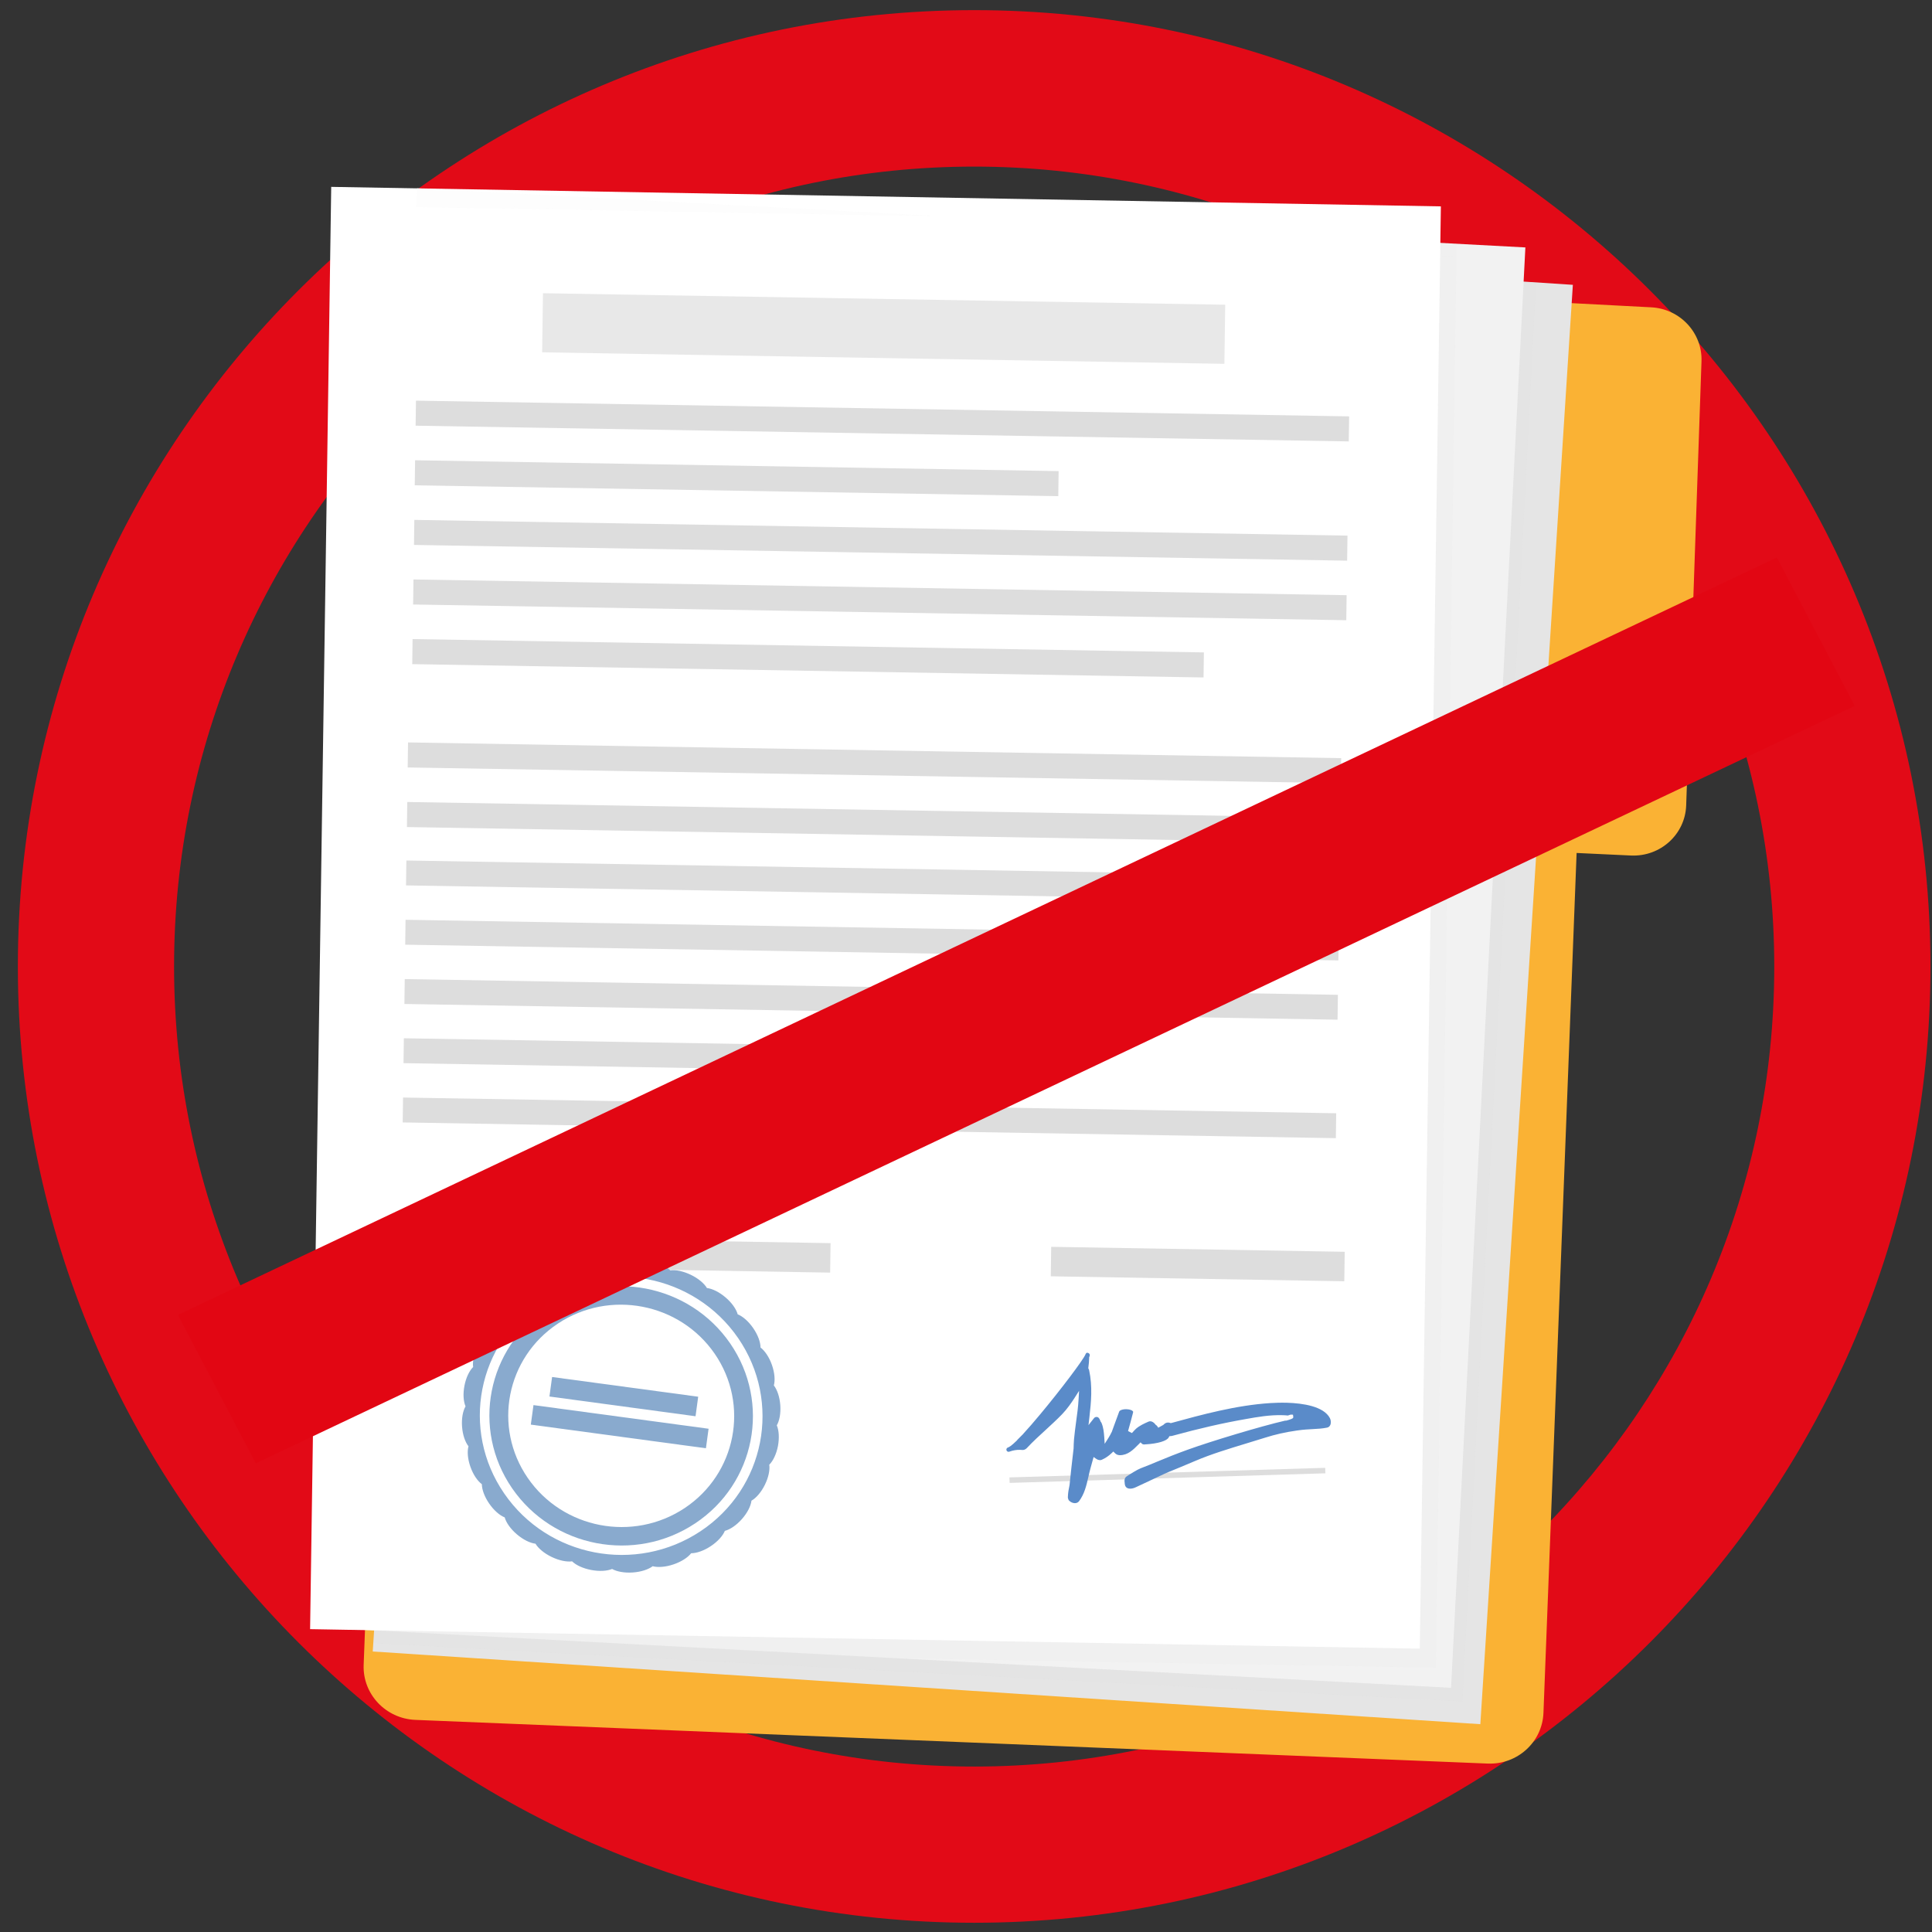 <svg width="101" height="101" viewBox="0 0 101 101" fill="none" xmlns="http://www.w3.org/2000/svg">
<rect x="0" y="0" width="101" height="101" fill="#333333" stroke="none"/>
<g clip-path="url(#clip0_4_374)">
<path d="M50.927 0.53C23.357 0.53 0.934 22.953 0.934 50.523C0.934 78.093 23.357 100.517 50.927 100.517C78.497 100.517 100.92 78.093 100.92 50.523C100.92 22.953 78.497 0.53 50.927 0.53ZM50.927 92.351C27.86 92.351 9.1 73.59 9.1 50.523C9.1 27.456 27.873 8.709 50.927 8.709C73.981 8.709 92.754 27.47 92.754 50.536C92.754 73.603 73.994 92.351 50.927 92.351Z" fill="#E20A17"/>
</g>
<path d="M88.95 18.886C89.001 17.402 87.833 16.146 86.323 16.066L80.88 15.781C80.828 15.775 80.771 15.773 80.719 15.768L80.447 15.755L24.658 13.485C23.109 13.421 21.804 14.607 21.744 16.134L19.011 87.035C18.952 88.558 20.162 89.847 21.714 89.911L77.775 92.195C79.323 92.258 80.628 91.072 80.688 89.545L82.421 44.591L85.263 44.724C86.799 44.795 88.095 43.62 88.149 42.108L88.95 18.886Z" fill="#FAB234"/>
<path d="M82.225 14.89L24.323 11.09L19.486 86.336L77.388 90.136L82.225 14.89Z" fill="#E5E5E5"/>
<path d="M79.743 12.935L21.801 9.844L17.916 85.145L75.858 88.237L79.743 12.935Z" fill="#F2F2F2"/>
<path d="M75.325 10.789L17.315 9.769L16.211 85.168L74.222 86.188L75.325 10.789Z" fill="white"/>
<path d="M64.051 15.93L28.385 15.329L28.342 18.418L64.008 19.02L64.051 15.93Z" fill="#E8E8E8"/>
<path d="M70.529 21.767L21.746 20.945L21.727 22.254L70.51 23.076L70.529 21.767Z" fill="#DDDDDD"/>
<path d="M55.342 24.628L21.7 24.061L21.682 25.371L55.324 25.938L55.342 24.628Z" fill="#DDDDDD"/>
<path d="M70.443 28.001L21.66 27.179L21.642 28.488L70.425 29.311L70.443 28.001Z" fill="#DDDDDD"/>
<path d="M70.398 31.115L21.615 30.293L21.597 31.602L70.38 32.424L70.398 31.115Z" fill="#DDDDDD"/>
<path d="M62.936 34.106L21.569 33.409L21.551 34.719L62.918 35.416L62.936 34.106Z" fill="#DDDDDD"/>
<path d="M70.114 39.634L21.331 38.812L21.313 40.121L70.096 40.943L70.114 39.634Z" fill="#DDDDDD"/>
<path d="M70.074 42.749L21.291 41.926L21.273 43.236L70.056 44.058L70.074 42.749Z" fill="#DDDDDD"/>
<path d="M70.027 45.807L21.244 44.985L21.226 46.287L70.009 47.109L70.027 45.807Z" fill="#DDDDDD"/>
<path d="M69.984 48.907L21.201 48.084L21.183 49.386L69.966 50.208L69.984 48.907Z" fill="#DDDDDD"/>
<path d="M69.942 52.006L21.159 51.184L21.141 52.485L69.924 53.307L69.942 52.006Z" fill="#DDDDDD"/>
<path d="M54.175 54.835L21.113 54.278L21.095 55.579L54.157 56.136L54.175 54.835Z" fill="#DDDDDD"/>
<path d="M69.853 58.198L21.07 57.376L21.052 58.678L69.835 59.5L69.853 58.198Z" fill="#DDDDDD"/>
<path d="M70.298 65.44L54.954 65.181L54.932 66.722L70.276 66.981L70.298 65.44Z" fill="#DDDDDD"/>
<path d="M43.419 64.988L20.724 64.606L20.702 66.147L43.398 66.529L43.419 64.988Z" fill="#DDDDDD"/>
<path d="M40.609 74.514C40.749 74.272 40.823 73.882 40.791 73.453C40.759 73.02 40.627 72.649 40.455 72.426C40.529 72.157 40.497 71.76 40.353 71.351C40.209 70.943 39.982 70.614 39.759 70.445C39.757 70.164 39.625 69.793 39.377 69.433C39.13 69.074 38.827 68.813 38.564 68.709C38.491 68.44 38.265 68.111 37.932 67.827C37.599 67.542 37.237 67.368 36.956 67.334C36.814 67.094 36.507 66.832 36.111 66.642C35.715 66.451 35.319 66.373 35.041 66.412C34.838 66.213 34.477 66.043 34.044 65.961C33.612 65.879 33.214 65.905 32.949 66.013C32.703 65.874 32.307 65.8 31.871 65.83C31.431 65.86 31.054 65.988 30.828 66.157C30.554 66.084 30.151 66.113 29.736 66.254C29.321 66.394 28.988 66.616 28.818 66.835C28.532 66.837 28.155 66.965 27.79 67.207C27.426 67.45 27.162 67.747 27.057 68.005C26.784 68.076 26.45 68.298 26.163 68.624C25.875 68.951 25.698 69.306 25.665 69.583C25.422 69.722 25.157 70.023 24.965 70.412C24.772 70.801 24.694 71.19 24.735 71.463C24.534 71.663 24.362 72.018 24.28 72.443C24.198 72.868 24.226 73.26 24.337 73.521C24.197 73.763 24.123 74.152 24.155 74.581C24.186 75.014 24.318 75.385 24.491 75.609C24.417 75.878 24.448 76.274 24.593 76.683C24.737 77.092 24.963 77.421 25.19 77.59C25.193 77.871 25.325 78.242 25.573 78.602C25.82 78.961 26.123 79.222 26.385 79.326C26.459 79.595 26.685 79.924 27.018 80.208C27.351 80.493 27.712 80.668 27.994 80.701C28.136 80.941 28.443 81.203 28.839 81.393C29.235 81.584 29.631 81.662 29.908 81.623C30.112 81.822 30.473 81.992 30.905 82.074C31.337 82.156 31.736 82.13 32 82.022C32.247 82.161 32.643 82.235 33.079 82.205C33.519 82.175 33.895 82.047 34.122 81.878C34.395 81.951 34.798 81.922 35.213 81.781C35.628 81.64 35.962 81.419 36.132 81.2C36.418 81.198 36.795 81.07 37.159 80.828C37.524 80.585 37.788 80.288 37.893 80.03C38.166 79.959 38.499 79.737 38.787 79.411C39.075 79.084 39.251 78.729 39.285 78.452C39.528 78.313 39.793 78.012 39.985 77.623C40.177 77.234 40.255 76.845 40.215 76.572C40.416 76.372 40.588 76.017 40.67 75.592C40.748 75.167 40.72 74.77 40.609 74.514ZM36.622 80.048C33.245 82.291 28.649 81.409 26.359 78.075C24.068 74.745 24.948 70.226 28.328 67.983C31.705 65.74 36.3 66.622 38.591 69.956C40.878 73.29 39.998 77.805 36.622 80.048Z" fill="#89AACE"/>
<path d="M28.607 68.394C25.459 70.485 24.636 74.697 26.771 77.802C28.907 80.907 33.19 81.731 36.338 79.64C39.486 77.55 40.309 73.338 38.174 70.233C36.038 67.128 31.755 66.304 28.607 68.394ZM35.791 78.84C33.09 80.632 29.419 79.925 27.588 77.262C25.756 74.599 26.462 70.989 29.162 69.196C31.863 67.403 35.534 68.11 37.365 70.773C39.193 73.436 38.487 77.046 35.791 78.84Z" fill="#89AACE"/>
<path d="M36.5 73.017L28.862 71.986L28.724 73.006L36.361 74.038L36.5 73.017Z" fill="#89AACE"/>
<path d="M37.043 74.691L27.889 73.455L27.75 74.475L36.904 75.712L37.043 74.691Z" fill="#89AACE"/>
<path d="M69.278 76.734L52.77 77.235L52.781 77.522L69.288 77.021L69.278 76.734Z" fill="#DDDDDD"/>
<path d="M56.18 78.581C56.083 78.578 55.977 78.531 55.907 78.463L55.9 78.455L55.892 78.45C55.873 78.436 55.867 78.423 55.86 78.406L55.857 78.394L55.851 78.381C55.834 78.343 55.825 78.31 55.825 78.274C55.829 78.046 55.873 77.826 55.913 77.637L55.914 77.629L55.915 77.621C55.965 77.113 56.037 76.474 56.124 75.729L56.124 75.725L56.125 75.721C56.128 75.58 56.133 75.412 56.146 75.249C56.174 74.947 56.215 74.638 56.255 74.338C56.309 73.95 56.364 73.55 56.385 73.155L56.412 72.708L56.172 73.084C56.011 73.332 55.793 73.654 55.518 73.938C55.248 74.219 54.954 74.484 54.674 74.744C54.344 75.046 54 75.359 53.687 75.695C53.618 75.768 53.541 75.804 53.451 75.802C53.443 75.801 53.435 75.8 53.431 75.8C53.399 75.796 53.367 75.793 53.334 75.794C53.155 75.787 52.96 75.818 52.764 75.89C52.752 75.896 52.735 75.895 52.723 75.897C52.674 75.896 52.633 75.864 52.617 75.818C52.595 75.759 52.631 75.691 52.69 75.673C52.753 75.652 52.866 75.591 53.148 75.316L53.157 75.309L53.171 75.291C53.18 75.279 53.186 75.268 53.194 75.261C53.291 75.159 53.392 75.057 53.491 74.963L53.496 74.956L53.497 74.952C53.75 74.678 54.048 74.336 54.385 73.93C55.441 72.665 56.633 71.086 56.745 70.805C56.779 70.716 56.824 70.717 56.84 70.718C56.864 70.721 56.888 70.727 56.915 70.742C56.968 70.776 56.99 70.843 56.959 70.9L56.959 70.904L56.958 70.907C56.958 70.912 56.953 70.919 56.953 70.923L56.938 70.95L56.939 70.978C56.939 71.126 56.919 71.321 56.896 71.495L56.892 71.531L56.909 71.561C56.923 71.586 56.933 71.611 56.938 71.636C57.118 72.478 57.045 73.277 56.951 74.09L56.903 74.503L57.163 74.173C57.219 74.099 57.254 74.086 57.258 74.087C57.283 74.077 57.308 74.076 57.332 74.075C57.365 74.074 57.458 74.08 57.529 74.296L57.535 74.313L57.546 74.326C57.568 74.352 57.582 74.378 57.591 74.403C57.688 74.642 57.708 74.881 57.727 75.124L57.75 75.48L57.941 75.179C58.005 75.081 58.066 74.967 58.129 74.838L58.129 74.834C58.129 74.834 58.193 74.66 58.221 74.578C58.291 74.385 58.468 73.906 58.509 73.794C58.532 73.728 58.686 73.664 58.893 73.67C59.068 73.677 59.185 73.725 59.225 73.778C59.239 73.795 59.242 73.811 59.235 73.839C59.184 74.05 59.03 74.616 58.972 74.811L59.173 74.916L59.182 74.909C59.261 74.821 59.331 74.74 59.389 74.69C59.582 74.522 59.805 74.425 60.036 74.321C60.071 74.305 60.104 74.3 60.137 74.3C60.23 74.302 60.329 74.369 60.408 74.473L60.426 74.495L60.449 74.51C60.464 74.519 60.48 74.529 60.49 74.546L60.55 74.637L60.819 74.489L60.832 74.474C60.901 74.401 60.978 74.365 61.068 74.367C61.101 74.366 61.137 74.374 61.168 74.385L61.204 74.397L61.241 74.389C62.826 73.955 64.617 73.463 66.416 73.349C66.614 73.338 66.925 73.323 67.275 73.332C68.121 73.357 69.202 73.52 69.524 74.136C69.582 74.251 69.59 74.404 69.538 74.507C69.502 74.576 69.449 74.618 69.369 74.634C69.107 74.686 68.889 74.695 68.639 74.709C68.409 74.721 68.147 74.733 67.799 74.784C67.185 74.872 66.667 74.989 66.126 75.161C65.805 75.263 65.472 75.364 65.147 75.462C64.249 75.736 63.321 76.015 62.479 76.375C61.812 76.658 61.493 76.788 61.283 76.874C60.929 77.018 60.929 77.018 60.134 77.395C59.941 77.487 59.696 77.601 59.387 77.745C59.271 77.801 59.158 77.829 59.065 77.823C58.857 77.817 58.804 77.667 58.796 77.546L58.797 77.538L58.798 77.53C58.754 77.292 58.844 77.214 58.931 77.159C59.469 76.818 59.52 76.8 59.831 76.68C59.971 76.627 60.163 76.551 60.466 76.422C60.983 76.204 61.537 75.986 62.114 75.778C63.324 75.341 65.921 74.557 67.188 74.266L67.213 74.268C67.237 74.271 67.237 74.271 67.389 74.223C67.575 74.162 67.622 74.143 67.607 74.049L67.593 73.956L67.495 73.953C67.471 73.951 67.471 73.951 67.327 74C67.238 73.99 67.145 73.984 67.047 73.982C66.392 73.961 65.706 74.08 65.157 74.179C63.955 74.388 62.726 74.667 61.288 75.061C61.263 75.07 61.234 75.071 61.201 75.075L61.131 75.08L61.1 75.141C61.007 75.328 60.526 75.473 59.87 75.508L59.861 75.507L59.853 75.51C59.836 75.513 59.824 75.515 59.808 75.513L59.804 75.513L59.792 75.512C59.735 75.506 59.717 75.488 59.709 75.483L59.624 75.402L59.514 75.514C59.23 75.802 58.961 76.07 58.548 76.074C58.544 76.074 58.536 76.073 58.532 76.073C58.434 76.07 58.349 76.033 58.286 75.966L58.202 75.881L58.115 75.964C57.961 76.112 57.793 76.227 57.596 76.314C57.566 76.327 57.537 76.332 57.501 76.332C57.436 76.329 57.365 76.306 57.308 76.264L57.171 76.169L57.126 76.329C57.086 76.469 57.041 76.629 56.999 76.789C56.959 76.933 56.928 77.078 56.897 77.216C56.791 77.67 56.693 78.101 56.407 78.484C56.341 78.566 56.249 78.584 56.18 78.581Z" fill="#5A8BC9"/>
<g opacity="0.16">
<path opacity="0.16" d="M80.295 14.763L79.682 14.73L75.865 88.234L46.784 86.684L27.883 86.351L76.443 88.942L80.295 14.763Z" fill="#999999"/>
<path opacity="0.16" d="M19.423 85.224L19.072 85.223L19.041 85.866L27.882 86.351L46.783 86.684L19.423 85.224Z" fill="#999999"/>
<path opacity="0.16" d="M18.531 85.205L19.422 85.224L18.534 85.174L18.531 85.205Z" fill="#999999"/>
<path opacity="0.16" d="M21.806 9.842L21.805 9.846L21.919 9.85L21.806 9.842Z" fill="#999999"/>
<path opacity="0.16" d="M75.294 13.373L76.138 13.418L76.149 12.741L75.305 12.696L75.294 13.373Z" fill="#999999"/>
<path opacity="0.16" d="M76.138 13.42L75.294 13.374L74.228 86.186L19.422 85.225L46.782 86.685L75.061 87.182L76.138 13.42Z" fill="#999999"/>
<path opacity="0.16" d="M22.37 10.837L22.384 10.55L30.379 10.977L49.276 11.309L21.92 9.85L21.806 9.846L21.755 10.824L22.37 10.837Z" fill="#999999"/>
<path opacity="0.16" d="M22.384 10.55L22.369 10.837L30.378 10.977L22.384 10.55Z" fill="#999999"/>
</g>
<path d="M13.371 76.498L9.3 68.74L92.89 29.144L96.961 36.902L13.371 76.498Z" fill="#E20613"/>
<defs>
<clipPath id="clip0_4_374">
<rect width="100" height="100" fill="white" transform="translate(0.934 0.53)"/>
</clipPath>
</defs>
</svg>
